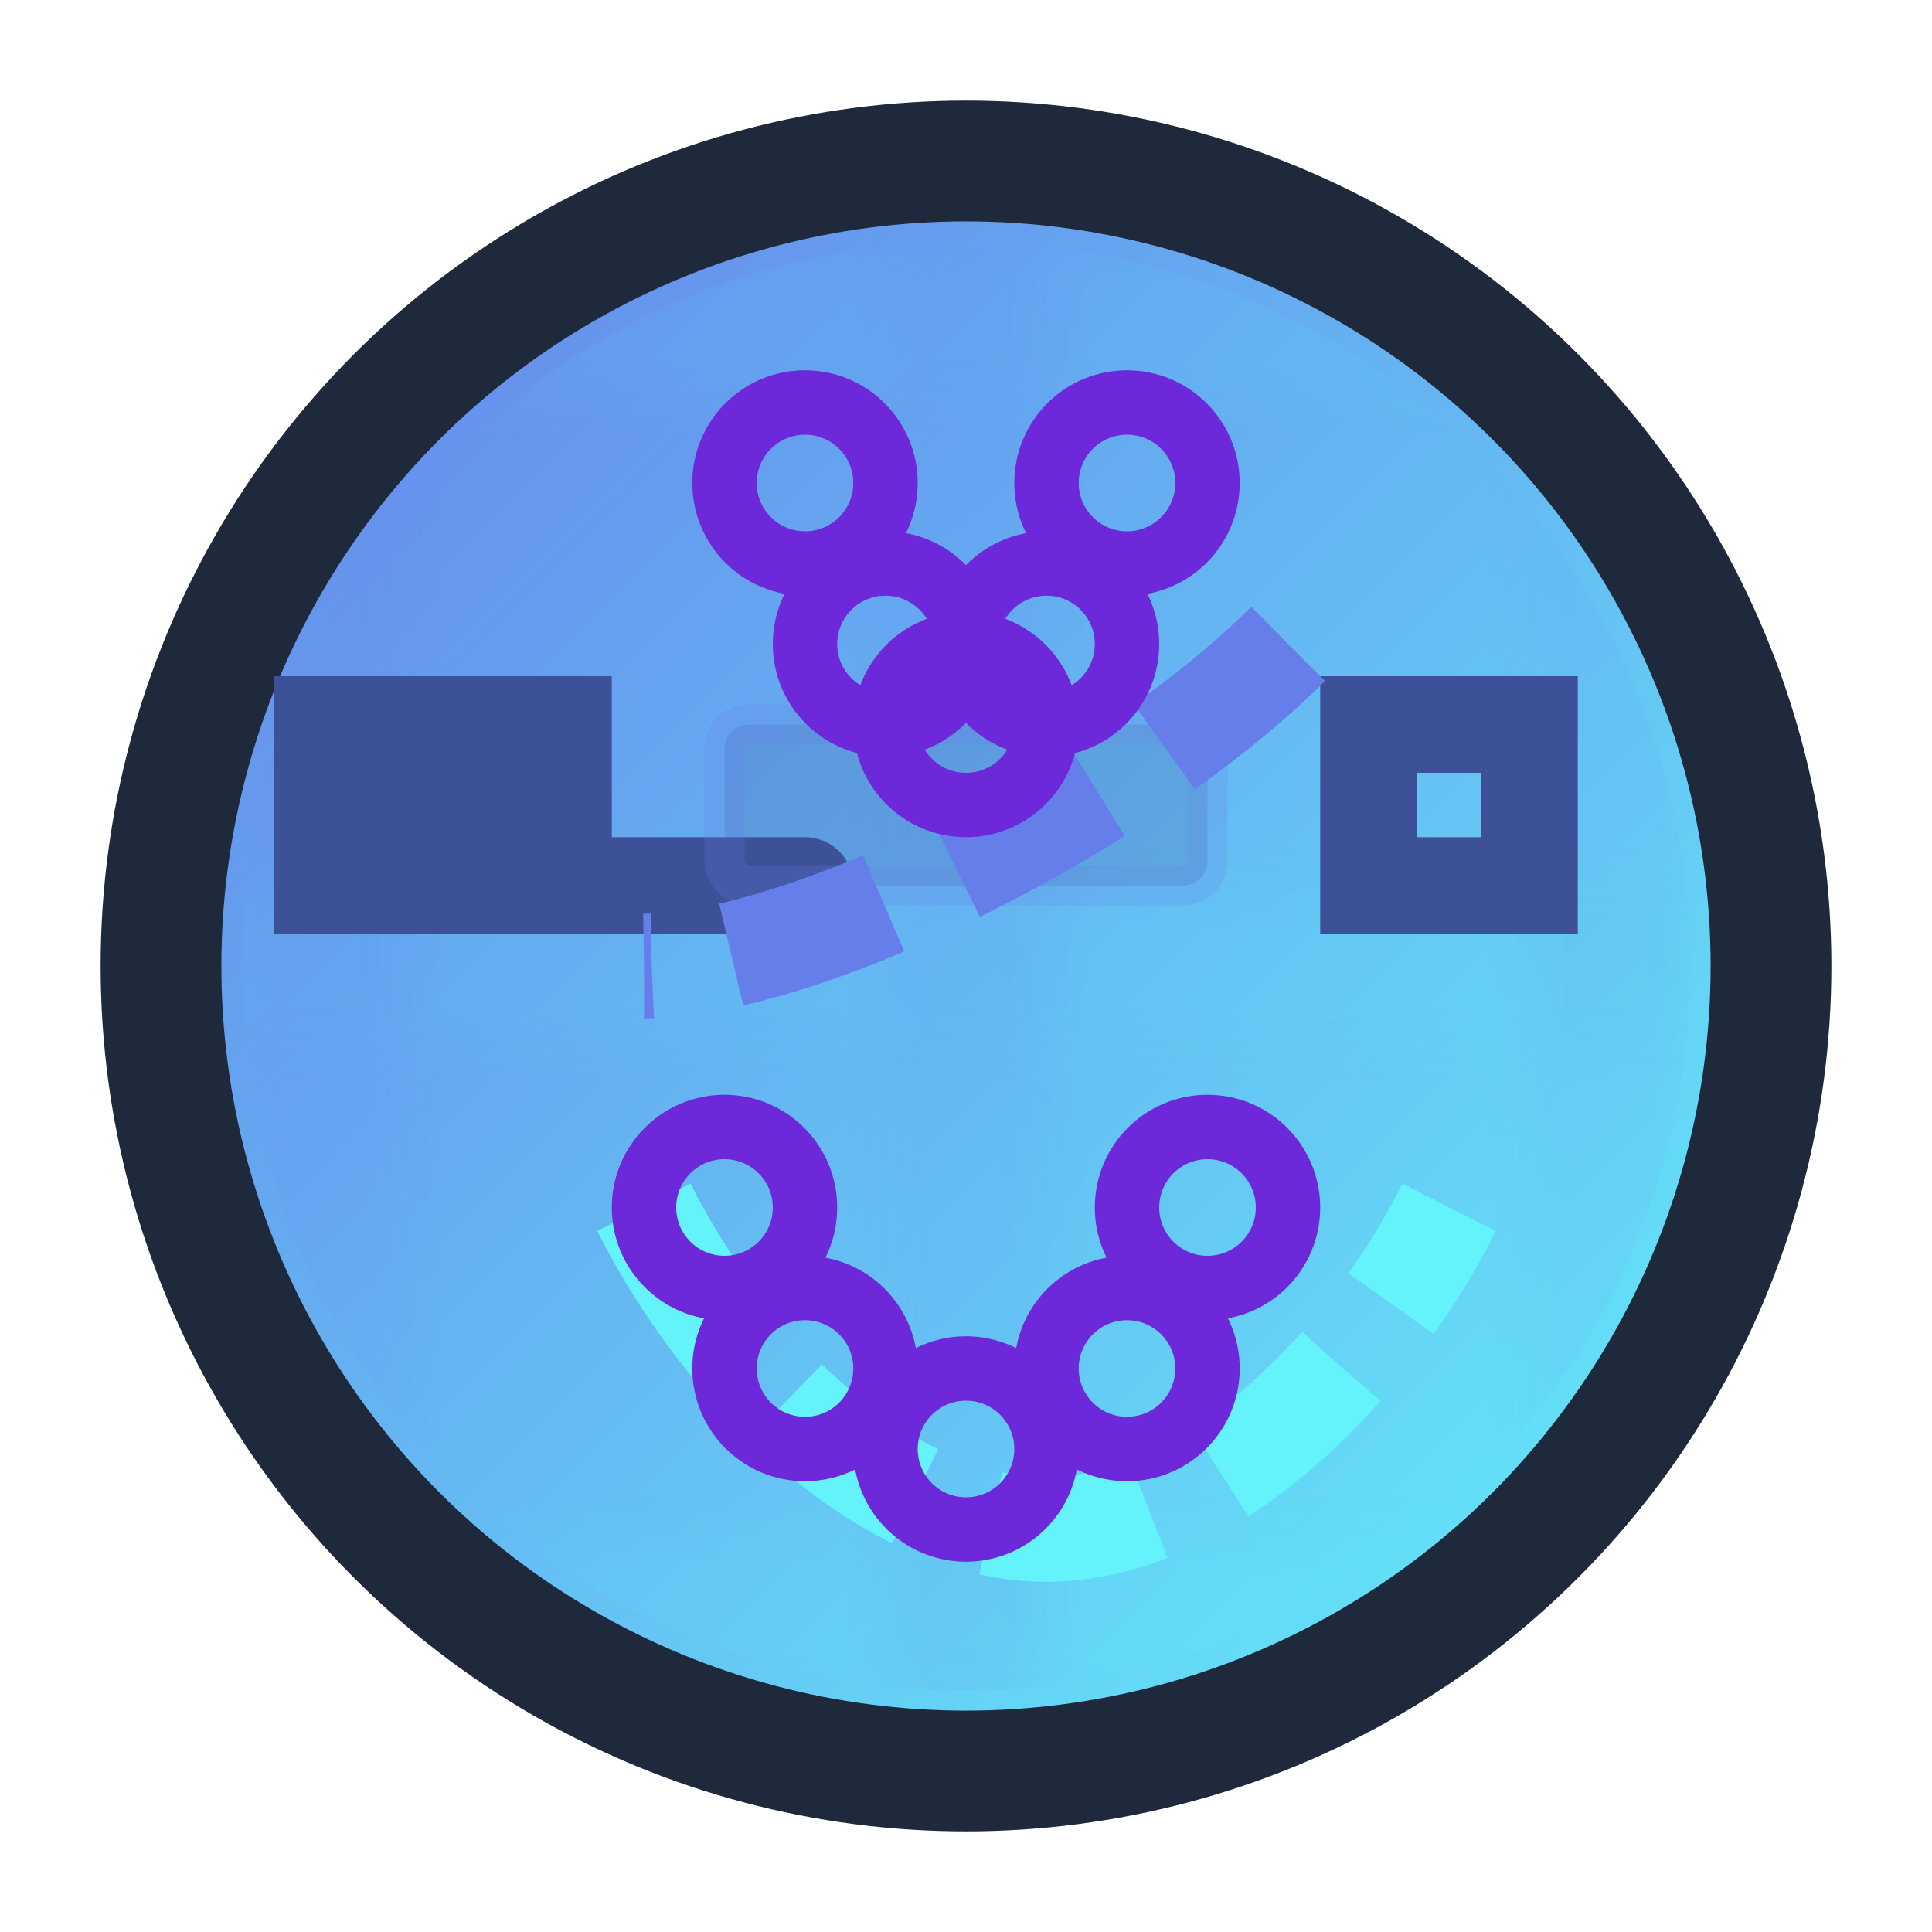 
<svg xmlns="http://www.w3.org/2000/svg" viewBox="0 0 24 24" width="24" height="24" fill="none">
  <!-- Base face circle -->
  <circle cx="12" cy="12" r="10" fill="url(#purple-to-blue)" stroke="#1e293b" stroke-width="1.5"/>
  
  <!-- Gradient definitions -->
  <defs>
    <linearGradient id="purple-to-blue" x1="0%" y1="0%" x2="100%" y2="100%">
      <stop offset="0%" stop-color="#667eea" />
      <stop offset="100%" stop-color="#64f3fa" />
    </linearGradient>
    
    <!-- Neural pattern pattern -->
    <pattern id="neural-pattern" x="0" y="0" width="8" height="8" patternUnits="userSpaceOnUse">
      <circle cx="4" cy="4" r="0.75" fill="#3d5198" opacity="0.3"/>
      <line x1="0" y1="4" x2="8" y2="4" stroke="#64f3fa" stroke-width="0.5" />
      <line x1="4" y1="0" x2="4" y2="8" stroke="#667eea" stroke-width="0.5" />
    </pattern>
  </defs>
  
  <!-- Neural network background -->
  <circle cx="12" cy="12" r="9" fill="url(#neural-pattern)" fill-opacity="0.3"/>
  
  <!-- Glasses frame -->
  <path d="M5 9h2v2h-2z M17 9h2v2h-2z M4 9h2v2h-2z" stroke="#3d5198" stroke-width="1.2" fill="none"/>
  <path d="M6 11h4" stroke="#3d5198" stroke-width="1.2" stroke-linecap="round"/>
  
  <!-- Monitor display on glasses -->
  <rect x="9" y="9" width="6" height="2" rx="0.3" fill="#3d5198" opacity="0.2" stroke="#667eea" stroke-width="0.5"/>
  
  <!-- Brain circuit lines -->
  <path d="M8 15 C9 17 11 19 13 19 C15 19 17 17 18 15" fill="none" stroke="#64f3fa" stroke-width="1.3" stroke-dasharray="2 1"/>
  <path d="M16 8 C14 10 10 12 8 12" fill="none" stroke="#667eea" stroke-width="1.3" stroke-dasharray="2 1"/>
  
  <!-- Neural node clusters -->
  <g stroke="#6d28d9" stroke-width="0.8" fill="none">
    <circle cx="10" cy="6" r="1"/>
    <circle cx="11" cy="8" r="1"/>
    <circle cx="12" cy="9" r="1"/>
    <circle cx="13" cy="8" r="1"/>
    <circle cx="14" cy="6" r="1"/>
    
    <circle cx="9" cy="15" r="1"/>
    <circle cx="10" cy="17" r="1"/>
    <circle cx="12" cy="18" r="1"/>
    <circle cx="14" cy="17" r="1"/>
    <circle cx="15" cy="15" r="1"/>
  </g>
</svg>
